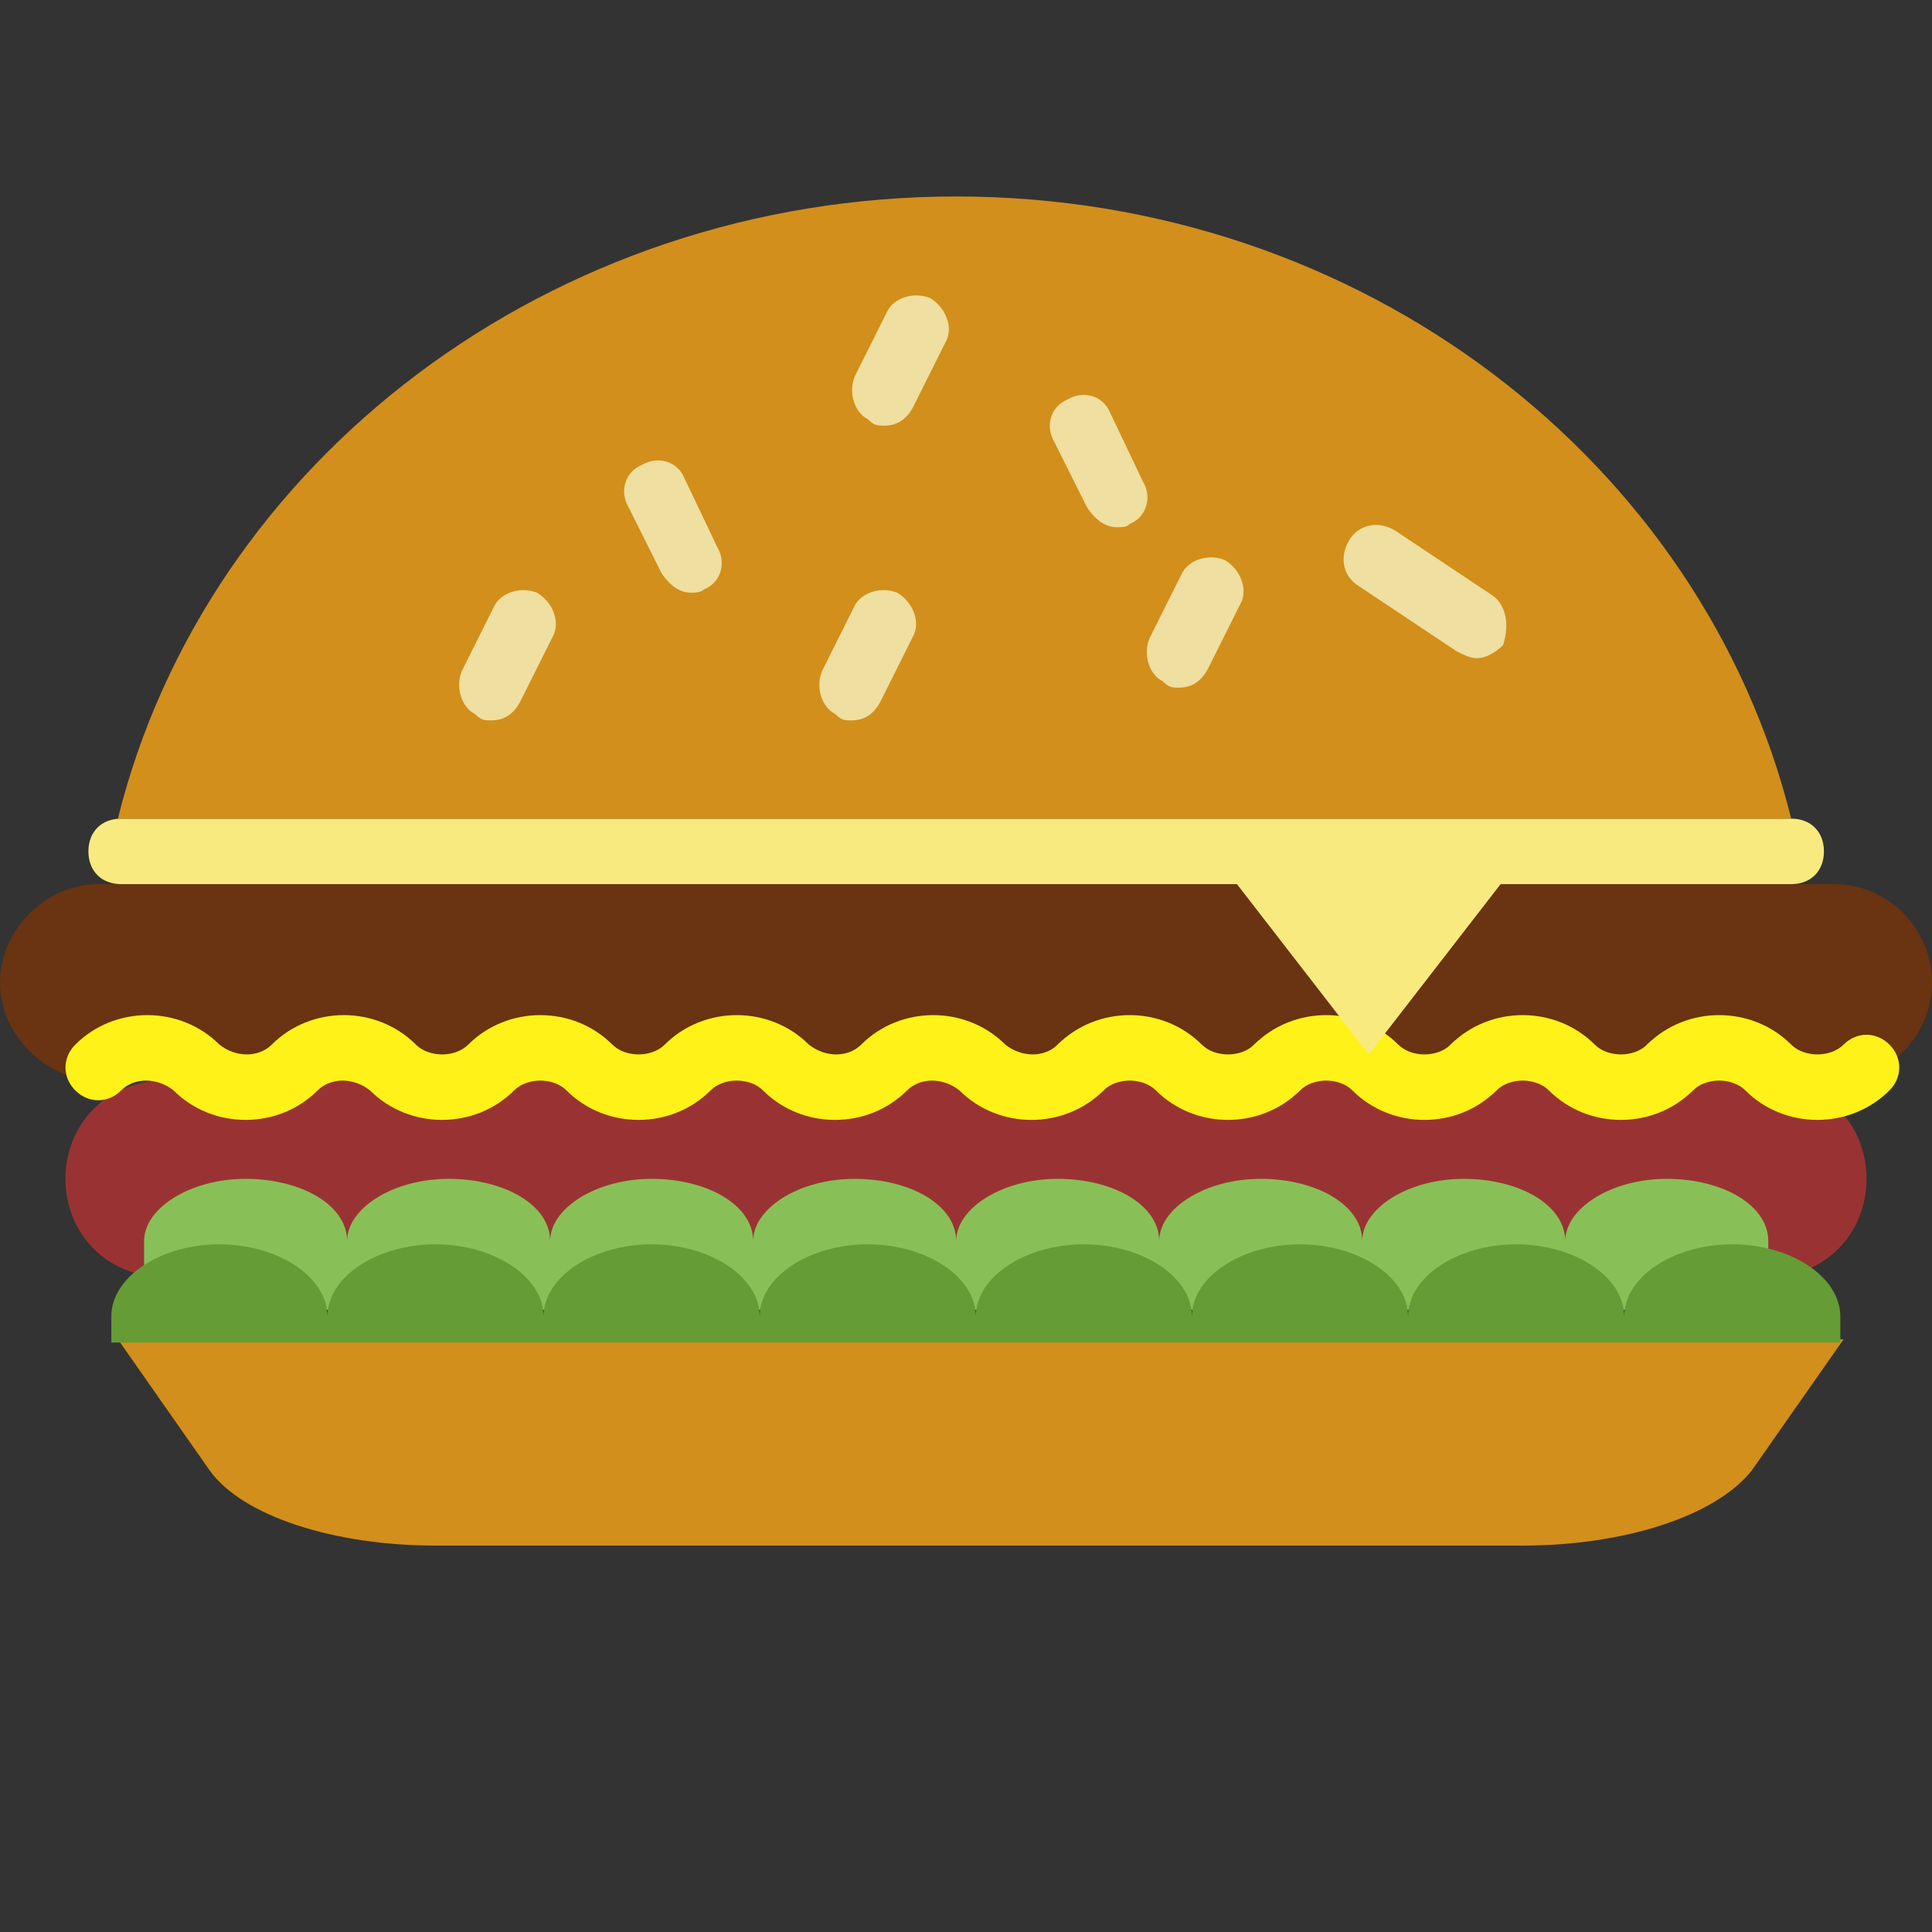 <?xml version="1.0" encoding="utf-8"?>
<!-- Generator: Adobe Illustrator 23.0.1, SVG Export Plug-In . SVG Version: 6.00 Build 0)  -->
<svg version="1.1" id="Capa_1" xmlns="http://www.w3.org/2000/svg" xmlns:xlink="http://www.w3.org/1999/xlink" x="0px" y="0px"
	 viewBox="0 0 59 59" style="enable-background:new 0 0 59 59;" xml:space="preserve">
<rect x="0" y="0" width="59" height="59" fill="#333333" stroke="none"/>
<style type="text/css">
	.st0{fill:#6A3311;}
	.st1{fill:#993333;}
	.st2{fill:#FFF218;}
	.st3{fill:#D28F1B;}
	.st4{fill:#88C057;}
	.st5{fill:#659C35;}
	.st6{fill:#F9EA80;}
	.st7{fill:#EFDFA0;}
</style>
<path class="st0" d="M56,33H3c-1.6,0-3-1.4-3-3l0,0c0-1.6,1.4-3,3-3h53c1.7,0,3,1.4,3,3l0,0C59,31.6,57.7,33,56,33z"/>
<path class="st1" d="M54,39H5c-1.7,0-3-1.3-3-3l0,0c0-1.7,1.3-3,3-3h49c1.7,0,3,1.3,3,3l0,0C57,37.7,55.7,39,54,39z"/>
<g>
	<path class="st2" d="M32.3,31.9c-0.4,0.4-1.1,0.4-1.6,0c-1.2-1.2-3.2-1.2-4.4,0c-0.4,0.4-1.1,0.4-1.6,0c-1.2-1.2-3.2-1.2-4.4,0
		c-0.4,0.4-1.2,0.4-1.6,0c-1.2-1.2-3.2-1.2-4.4,0c-0.4,0.4-1.2,0.4-1.6,0c-1.2-1.2-3.2-1.2-4.4,0c-0.4,0.4-1.1,0.4-1.6,0
		c-1.2-1.2-3.2-1.2-4.4,0c-0.4,0.4-0.4,1,0,1.4s1,0.4,1.4,0c0.4-0.4,1.1-0.4,1.6,0c1.2,1.2,3.2,1.2,4.4,0c0.4-0.4,1.1-0.4,1.6,0
		c1.2,1.2,3.2,1.2,4.4,0c0.4-0.4,1.2-0.4,1.6,0c1.2,1.2,3.2,1.2,4.4,0c0.4-0.4,1.2-0.4,1.6,0c1.2,1.2,3.2,1.2,4.4,0
		c0.4-0.4,1.1-0.4,1.6,0c0.6,0.6,1.4,0.9,2.2,0.9s1.6-0.3,2.2-0.9c0.4-0.4,0.4-1,0-1.4S32.7,31.5,32.3,31.9z"/>
	<path class="st2" d="M39.7,31.9c-0.4-0.4-1-0.4-1.4,0c-0.4,0.4-1.2,0.4-1.6,0c-1.2-1.2-3.2-1.2-4.4,0c-0.4,0.4-0.4,1,0,1.4
		c0.4,0.4,1,0.4,1.4,0c0.4-0.4,1.2-0.4,1.6,0c0.6,0.6,1.4,0.9,2.2,0.9s1.6-0.3,2.2-0.9C40.1,32.9,40.1,32.3,39.7,31.9z"/>
	<path class="st2" d="M45.7,31.9c-0.4-0.4-1-0.4-1.4,0c-0.4,0.4-1.2,0.4-1.6,0c-1.2-1.2-3.2-1.2-4.4,0c-0.4,0.4-0.4,1,0,1.4
		s1,0.4,1.4,0c0.4-0.4,1.2-0.4,1.6,0c0.6,0.6,1.4,0.9,2.2,0.9s1.6-0.3,2.2-0.9C46.1,32.9,46.1,32.3,45.7,31.9z"/>
	<path class="st2" d="M51.7,31.9c-0.4-0.4-1-0.4-1.4,0c-0.4,0.4-1.2,0.4-1.6,0c-1.2-1.2-3.2-1.2-4.4,0c-0.4,0.4-0.4,1,0,1.4
		s1,0.4,1.4,0c0.4-0.4,1.2-0.4,1.6,0c0.6,0.6,1.4,0.9,2.2,0.9s1.6-0.3,2.2-0.9C52.1,32.9,52.1,32.3,51.7,31.9z"/>
	<path class="st2" d="M57.7,31.9c-0.4-0.4-1-0.4-1.4,0c-0.4,0.4-1.2,0.4-1.6,0c-1.2-1.2-3.2-1.2-4.4,0c-0.4,0.4-0.4,1,0,1.4
		s1,0.4,1.4,0c0.4-0.4,1.2-0.4,1.6,0c0.6,0.6,1.4,0.9,2.2,0.9s1.6-0.3,2.2-0.9C58.1,32.9,58.1,32.3,57.7,31.9z"/>
</g>
<path class="st3" d="M46.5,47.2H13.3c-3.1,0-5.9-0.9-6.9-2.3l-2.8-4h52.7l-2.8,4C52.4,46.3,49.6,47.2,46.5,47.2z"/>
<path class="st4" d="M54,40v-2.1c0-1.1-1.4-1.9-3.1-1.9s-3.1,0.9-3.1,1.9c0-1.1-1.4-1.9-3.1-1.9s-3.1,0.9-3.1,1.9
	c0-1.1-1.4-1.9-3.1-1.9c-1.7,0-3.1,0.9-3.1,1.9c0-1.1-1.4-1.9-3.1-1.9c-1.7,0-3.1,0.9-3.1,1.9c0-1.1-1.4-1.9-3.1-1.9
	c-1.7,0-3.1,0.9-3.1,1.9c0-1.1-1.4-1.9-3.1-1.9c-1.7,0-3.1,0.9-3.1,1.9c0-1.1-1.4-1.9-3.1-1.9c-1.7,0-3.1,0.9-3.1,1.9
	c0-1.1-1.4-1.9-3.1-1.9s-3.1,0.9-3.1,1.9V40H54z"/>
<path class="st5" d="M56.2,41v-0.8c0-1.2-1.5-2.2-3.3-2.2c-1.8,0-3.3,1-3.3,2.2c0-1.2-1.5-2.2-3.3-2.2c-1.8,0-3.3,1-3.3,2.2
	c0-1.2-1.5-2.2-3.3-2.2c-1.8,0-3.3,1-3.3,2.2c0-1.2-1.5-2.2-3.3-2.2c-1.8,0-3.3,1-3.3,2.2c0-1.2-1.5-2.2-3.3-2.2
	c-1.8,0-3.3,1-3.3,2.2c0-1.2-1.5-2.2-3.3-2.2c-1.8,0-3.3,1-3.3,2.2c0-1.2-1.5-2.2-3.3-2.2c-1.8,0-3.3,1-3.3,2.2
	c0-1.2-1.5-2.2-3.3-2.2c-1.8,0-3.3,1-3.3,2.2V41H56.2z"/>
<path class="st6" d="M54.7,27h-51c-0.6,0-1-0.4-1-1s0.4-1,1-1h51c0.6,0,1,0.4,1,1S55.3,27,54.7,27z"/>
<path class="st3" d="M54.7,25C52,14.1,41.6,6,29.2,6S6.3,14.1,3.6,25H54.7z"/>
<g>
	<path class="st7" d="M45.6,18.2l-3-2c-0.5-0.3-1.1-0.2-1.4,0.3c-0.3,0.5-0.2,1.1,0.3,1.4l3,2c0.2,0.1,0.4,0.2,0.6,0.2
		c0.3,0,0.6-0.2,0.8-0.4C46.1,19.1,46,18.5,45.6,18.2z"/>
	<path class="st7" d="M37.4,17.1c-0.5-0.2-1.1,0-1.3,0.4l-1,2c-0.2,0.5,0,1.1,0.4,1.3C35.7,21,35.8,21,36,21c0.4,0,0.7-0.2,0.9-0.6
		l1-2C38.1,18,37.9,17.4,37.4,17.1z"/>
	<path class="st7" d="M33.9,12.6c-0.2-0.5-0.8-0.7-1.3-0.4c-0.5,0.2-0.7,0.8-0.4,1.3l1,2c0.2,0.3,0.5,0.6,0.9,0.6
		c0.2,0,0.3,0,0.4-0.1c0.5-0.2,0.7-0.8,0.4-1.3L33.9,12.6z"/>
	<path class="st7" d="M27.4,18.1c-0.5-0.2-1.1,0-1.3,0.4l-1,2c-0.2,0.5,0,1.1,0.4,1.3C25.7,22,25.8,22,26,22c0.4,0,0.7-0.2,0.9-0.6
		l1-2C28.1,19,27.9,18.4,27.4,18.1z"/>
	<path class="st7" d="M28.4,9.1c-0.5-0.2-1.1,0-1.3,0.4l-1,2c-0.2,0.5,0,1.1,0.4,1.3C26.7,13,26.8,13,27,13c0.4,0,0.7-0.2,0.9-0.6
		l1-2C29.1,10,28.9,9.4,28.4,9.1z"/>
	<path class="st7" d="M20.9,14.6c-0.2-0.5-0.8-0.7-1.3-0.4c-0.5,0.2-0.7,0.8-0.4,1.3l1,2c0.2,0.3,0.5,0.6,0.9,0.6
		c0.1,0,0.3,0,0.4-0.1c0.5-0.2,0.7-0.8,0.4-1.3L20.9,14.6z"/>
	<path class="st7" d="M16.4,18.1c-0.5-0.2-1.1,0-1.3,0.4l-1,2c-0.2,0.5,0,1.1,0.4,1.3C14.7,22,14.8,22,15,22c0.4,0,0.7-0.2,0.9-0.6
		l1-2C17.1,19,16.9,18.4,16.4,18.1z"/>
</g>
<polygon class="st6" points="41.8,32.2 37,26 41.8,26 46.6,26 "/>
</svg>
